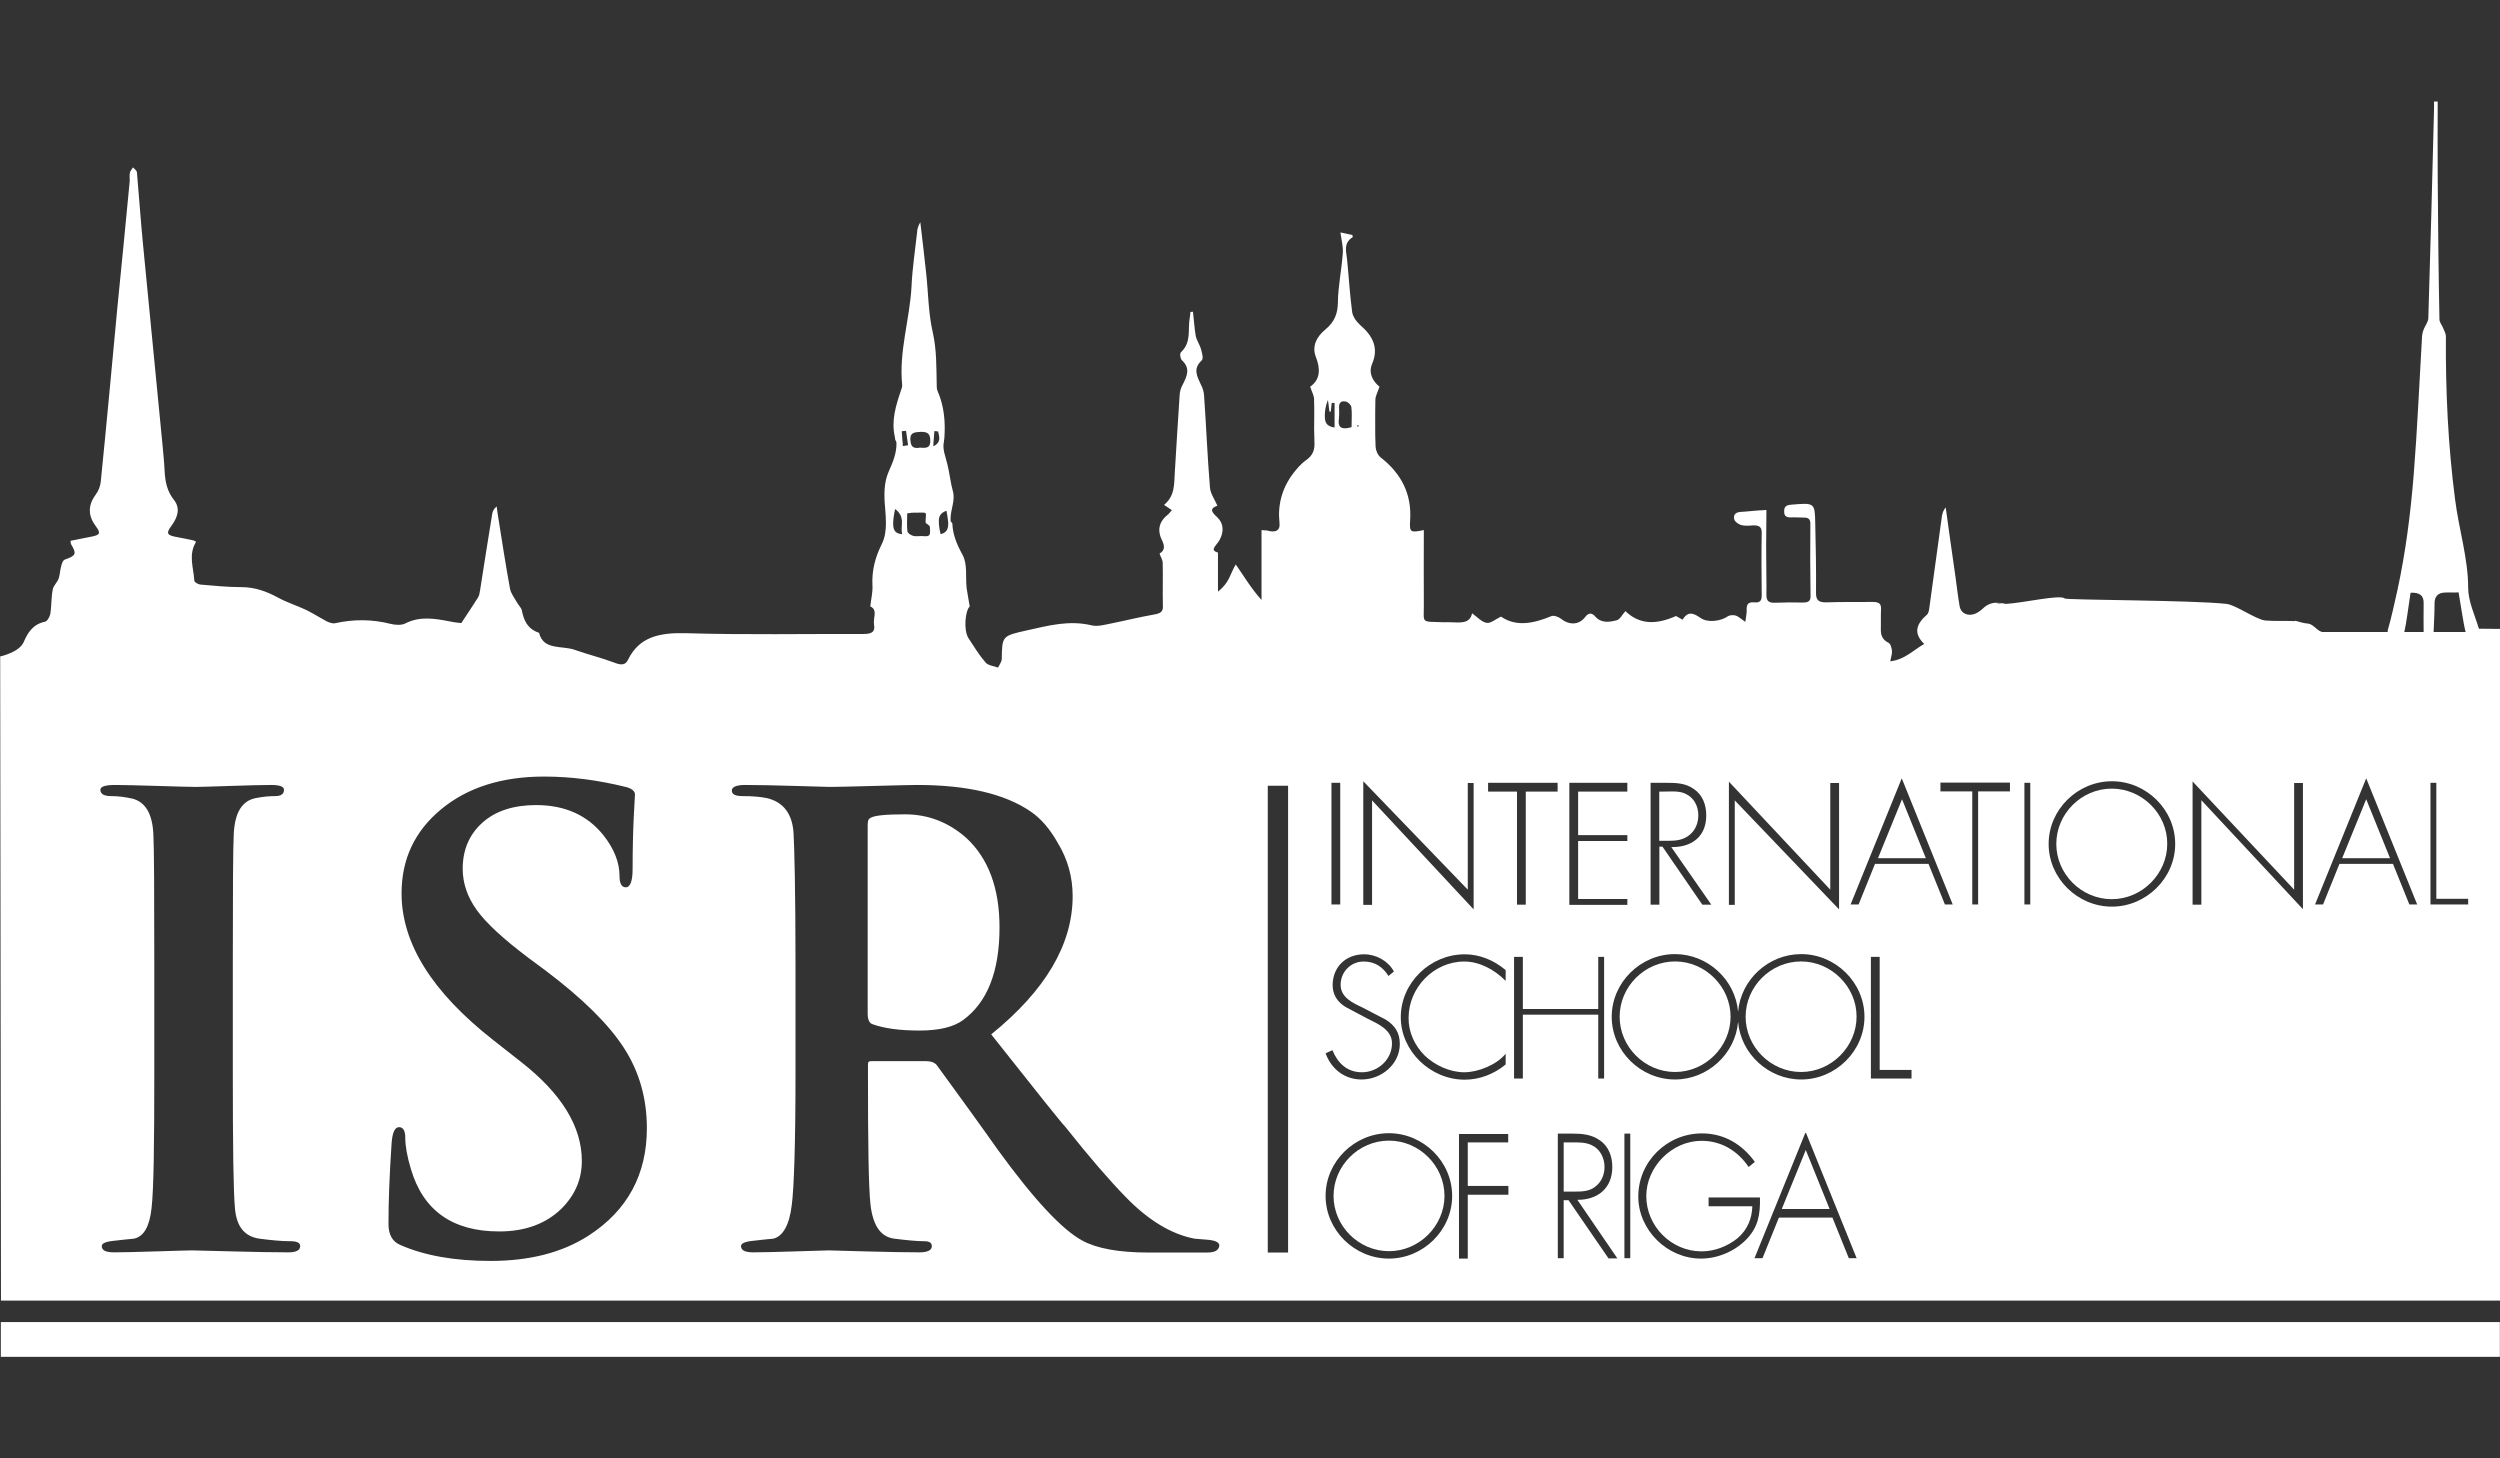 <?xml version="1.0" encoding="utf-8"?>
<!-- Generator: Adobe Illustrator 25.2.0, SVG Export Plug-In . SVG Version: 6.00 Build 0)  -->
<svg version="1.1"
	 id="svg2" xmlns:cc="http://creativecommons.org/ns#" xmlns:dc="http://purl.org/dc/elements/1.1/" xmlns:inkscape="http://www.inkscape.org/namespaces/inkscape" xmlns:rdf="http://www.w3.org/1999/02/22-rdf-syntax-ns#" xmlns:sodipodi="http://sodipodi.sourceforge.net/DTD/sodipodi-0.dtd" xmlns:svg="http://www.w3.org/2000/svg"
	 xmlns="http://www.w3.org/2000/svg" xmlns:xlink="http://www.w3.org/1999/xlink" x="0px" y="0px" viewBox="0 0 1280 746.7"
	 style="enable-background:new 0 0 1280 746.7;" xml:space="preserve">
<rect x="0" y="0" width="1280" height="746.7" fill="#333333" stroke="none"/>
<style type="text/css">
	.st0{fill:#FFFFFF;}
</style>
<g>
	<g id="g18">
		<g id="g24" transform="translate(778.127,258.979)">
			<path id="path26" class="st0" d="M303.1,144.8c-15.6,0-28.4,12.9-28.4,28.3c0,15.4,12.8,28.3,28.4,28.3c15.5,0,28.4-13,28.4-28.3
				C331.6,157.7,318.6,144.8,303.1,144.8"/>
		</g>
		<g id="g28" transform="translate(528.781,137.602)">
			<path id="path30" class="st0" d="M182.4,446.4c-15.6,0-28.4,12.9-28.4,28.3c0,15.4,12.8,28.3,28.4,28.3c15.5,0,28.4-13,28.4-28.3
				C210.8,459.3,197.9,446.4,182.4,446.4"/>
		</g>
		<g id="g32" transform="translate(603.109,128.501)">
			<path id="path34" class="st0" d="M218.4,469c0-4.6-2.2-9.2-6.6-11.2c-3.3-1.6-7.5-1.4-11.2-1.4h-3.1v25.2h5.6
				c3.9,0,7.8-0.1,10.9-2.8C217,476.4,218.4,472.7,218.4,469"/>
		</g>
		<g id="g36" transform="translate(857.595,235)">
			<path id="path38" class="st0" d="M341.6,204.4h24.5l-12.2-30.2L341.6,204.4z"/>
		</g>
		<g id="g40" transform="translate(632.541,243.093)">
			<path id="path42" class="st0" d="M232.6,184.3c3-2.4,4.4-6.2,4.4-10c0-4.6-2.2-9-6.6-11c-3.3-1.6-7.5-1.1-11.2-1.1H217v25.2h4.7
				C225.6,187.4,229.5,187,232.6,184.3"/>
		</g>
		<g id="g44" transform="translate(901,219)">
			<path id="path46" class="st0" d="M362.7,244.1h-19.3v-62.3h3v59.4h16.3V244.1z M345.5,89.6c0.1-3.2,1.7-5,5-5.2
				c2.3-0.2,4.6,0.1,7.3-0.1c1.2,6.8,2.4,15.8,3.6,20.3H345C345.2,100.2,345.5,94.3,345.5,89.6 M339.9,104.6h-9.9
				c1.1-4.5,2.2-13.8,3.2-20.1c4.7-0.3,6.9,1.5,6.7,5.6C339.8,94.7,339.9,100.2,339.9,104.6 M332.6,244.1l-8.4-20.8h-27.4l-8.4,20.8
				h-4.1l26.2-64.6l26.1,64.6H332.6z M278.1,246.5l-52-55.8v53.5h-4.5v-63.1l52,55.4v-54.6h4.5V246.5z M180.3,245.2
				c-17.6,0-32.4-14.5-32.4-32.1c0-17.6,14.8-32.1,32.4-32.1c17.6,0,32.4,14.5,32.4,32.1C212.7,230.7,197.8,245.2,180.3,245.2
				 M138.5,244.1h-3v-62.3h3V244.1z M128.1,186.2h-16.3v57.9h-3v-57.9H92.5v-4.5h35.6V186.2z M94.8,244.1l-8.4-20.8H59l-8.4,20.8
				h-4.1l26.2-64.6l26.1,64.6H94.8z M77.7,333.2H56.9v-62.3h4.5v57.9h16.3V333.2z M21.2,333.7c-16.7,0-30.9-13.1-32.3-29.5
				c-1.4,16.4-15.6,29.5-32.3,29.5c-17.6,0-32.4-14.5-32.4-32.1c0-17.6,14.8-32.1,32.4-32.1c16.7,0,30.9,13.1,32.3,29.5
				c1.4-16.4,15.5-29.5,32.3-29.5c17.6,0,32.4,14.5,32.4,32.1C53.6,319.2,38.8,333.7,21.2,333.7 M45.6,425.2l-8.4-20.8H9.8
				l-8.4,20.8h-4.1l26.2-64.6l26.1,64.6H45.6z M-30.1,425.4c-17.3,0-32.1-14.6-32.1-31.8c0-17.9,14.7-32.3,32.6-32.3
				c11.4,0,20.6,5.6,27.1,14.6l-3.2,2.6c-5.6-8.3-14-13.4-24.1-13.4c-15.2,0-28.3,13.3-28.3,28.3c0,15.4,12.8,28.3,28.3,28.3
				c6.7,0,13.3-2.6,18.4-6.7c5.4-4.6,7.4-10.5,7.6-16.4h-22.4v-4.5H0.1c0.2,8.9-1,15-6.5,21C-12.4,421.5-21.3,425.4-30.1,425.4
				 M-66.3,425.2h-3v-63.8h3V425.2z M-77.5,425.2l-20.4-29.7h-2.5v29.7h-3v-63.8h7.3c5.1,0,10,0.4,14.3,3.5
				c4.5,3.1,6.3,8.3,6.3,13.6c0,10.9-7.5,16.9-17.9,16.8l20.5,30H-77.5z M-121.3,333.2h-4.5v-62.3h4.5v26.7h38.6v-26.7h3v62.3h-3
				v-32.7h-38.6V333.2z M-128.7,365.9h-20.8v22.3h20.8v4.5h-20.8v32.7h-4.5v-63.8h25.2V365.9z M-189.9,425.4
				c-17.6,0-32.4-14.5-32.4-32.1c0-17.6,14.8-32.1,32.4-32.1c17.6,0,32.4,14.5,32.4,32.1S-172.3,425.4-189.9,425.4 M-221.1-14.2
				c0.4,2.2,0.6,6,0.9,6h0.5c0.2,0,0.4-4.5,0.6-4.5h1.4V-3v2.9c-4.5-0.7-5-2.9-5-6.2C-222.7-8.4-222.3-11.4-221.1-14.2
				 M-214.8,244.1h-4.5v-62.3h4.5V244.1z M-215.5-4.2c0.2-2,0.2-4,0.1-6.1c-0.1-2.2,0.8-3.7,3.4-3.1c1.3,0.2,2.8,1.8,2.9,2.9
				c0.2,1.4,0.2,2.9,0.2,4.3c0,1.9-0.1,3.9-0.1,5.9c-4.5,1.3-6.6,0.5-6.6-2.7C-215.6-3.4-215.6-3.8-215.5-4.2 M-202.6,269.6
				c6.3,0,12.3,3.4,15.3,8.8l-2.8,2.3c-2.8-4.5-6.8-7.4-12.7-7.4c-6.7,0-11.8,5.4-11.8,11.9c0,6.5,6.2,9.3,11.3,11.7l11.9,6.2
				c4.7,3,7.1,6.8,7.1,12.4c0,10.4-9.4,18.2-19.6,18.2c-8.7,0-15.5-5.4-18.4-13.4l3.5-1.6c2.7,6.6,7.5,11.3,15.1,11.3
				c8.2,0,15.4-6.5,15.4-14.8c0-7-7.2-10-12.6-12.7l-11.3-6c-4.1-2.6-6.5-6.2-6.5-11.2C-218.6,276.1-212,269.6-202.6,269.6
				 M-205.9-1.4c0,0,0.3,0.1,0.5,0.1c0,0.3-0.1,0.5-0.2,0.8c-0.4,0-0.4,0-0.4-0.1V-1.4z M-204.7-1.1C-204.8-1.1-204.8-1.1-204.7-1.1
				C-204.7-1.1-204.7-1.1-204.7-1.1 M-202.9,181.1l53.4,55.4v-54.6h3v64.7l-52-55.8v53.5h-4.5V181.1z M-171.6,321.4
				c5.2,5,12.9,8.6,20.3,8.6c7.2,0,16.7-3.9,21.2-9.5v5.5c-5.9,4.9-13.3,7.8-21,7.8c-17.4,0-32.7-14.5-32.7-32
				c0-17.7,15.1-32.2,32.8-32.2c7.5,0,14.9,3,20.9,8.1v5.5c-5.9-5.9-13.5-9.9-21.2-9.9c-15.6,0-28.5,13.4-28.5,28.8
				C-179.9,309.3-176.8,316.2-171.6,321.4 M-139.1,181.8h35.6v4.5h-16.3v57.9h-4.5v-57.9h-14.8V181.8z M-97.5,181.8h29.7v4.5H-93
				v22.3h25.2v3H-93v29.7h25.2v3h-29.7V181.8z M-55.9,181.8h7.9c5.1,0,10,0.1,14.3,3.2c4.5,3.1,6.3,8.1,6.3,13.5
				c0,10.9-7.5,16.4-17.9,16.2l20.5,29.5h-4.6l-20.4-29.7h-1.6v29.7h-4.5V181.8z M-15.9,181.1l52,55.4v-54.6h4.5v64.7l-53.4-55.8
				v53.5h-3V181.1z M-241.5,422.3h-10.4v-239h10.4V422.3z M-283,422.3H-313c-15.2,0-26.5-2.1-33.8-6.1c-10.3-5.5-24.8-21-43.3-46.5
				c-9.1-12.9-19.5-27.2-31.3-43.4c-1.3-1.5-3.2-2-5.7-2h-27.5c-1.7,0-2,0.3-2,2v4.4c0,35.6,0.3,58,1.3,67.2
				c1.3,10.7,5.2,16.4,12.2,17.3c6.3,0.8,11.4,1.3,15.4,1.3c2.5,0,3.8,0.8,3.8,2.5c0,2.1-2.1,3.2-6.3,3.2c-7.2,0-16.6-0.2-28.3-0.5
				c-11.7-0.3-17.8-0.5-18.2-0.5c-1.5,0-7.1,0.2-16.8,0.5c-9.7,0.3-17,0.5-21.8,0.5c-4.2,0-6.3-1-6.3-3.2c0-1.5,2.3-2.4,7-2.8
				c3.2-0.4,6.3-0.7,9.5-1c4.8-1.1,8.3-6.8,9.5-17.4c1.1-8.2,1.9-30.7,1.9-67.4v-55.7c0-37.7-0.6-60.1-1-67.1
				c-0.6-10.1-5.4-16.1-13.8-18c-2.9-0.6-7.2-1-12.4-1c-3.6,0-5.4-0.9-5.4-2.8c0-1.9,2.3-2.9,6.9-2.9c6.5,0,15.1,0.2,25.6,0.5
				c10.5,0.3,16.4,0.5,17.7,0.5c3.6,0,11.1-0.2,22.6-0.5c11.5-0.3,18.8-0.5,22-0.5c25.5,0,44.9,4.5,58.2,13.6
				c5.3,3.6,9.9,9,13.9,16.1c5.1,8.4,7.6,17.5,7.6,27.2c0,24.7-13.9,48.3-41.7,70.8c23,29.1,35.6,44.9,38,47.4
				c12.2,15.4,22.5,27.3,30.7,35.7c11.6,12,23.4,19.2,35.4,21.5c2.5,0.2,4.9,0.4,7.3,0.6c3.6,0.4,5.4,1.4,5.4,2.9
				C-277,421.2-279,422.3-283,422.3 M-442.7,41.6c2.9,2.2,3.5,4.5,3.5,6.9c0,2-0.4,4,0.1,6c-3.2-0.3-4.6-1.6-4.6-5.4
				C-443.7,47.3-443.4,44.8-442.7,41.6 M-437.1,1.6c0.3,1.9,0.5,3.8,0.8,5.7c0.1,0.6,0.2,1.1,0.2,1.7c-0.9,0.1-1.7,0.2-2.6,0.4
				c-0.1-0.4-0.1-0.9-0.1-1.4c-0.1-0.6-0.1-1.3-0.2-1.9c-0.1-1.4-0.2-2.9-0.3-4.3C-438.6,1.7-437.9,1.6-437.1,1.6 M-424.9,50.8
				c0.1,3.7,0.7,5.1-3.4,4.7c-1.7-0.2-3.5,0.3-5-0.1c-1.3-0.3-3-1.4-3.1-2.4c-0.2-1.5-0.2-3-0.2-4.5c0-1.6,0.1-3.1,0.1-4.7
				c2.1-0.1,1.5-0.3,3-0.3c8.3,0.1,6.4-1.2,6.4,5v0C-427,49.1-424.9,49.9-424.9,50.8 M-429.6,2.1c4.2-0.1,4.9,1.6,4.9,4.7
				c0,0.4,0,0.8-0.1,1.2c-0.4,2.5-2.6,2.4-5.2,2.2c-3.3,0.6-4.5-0.5-4.8-3.1c0-0.3-0.1-0.6-0.1-1C-435.1,2.5-432.9,2.3-429.6,2.1
				 M-423.1,8.2c0.2-2.1,0.3-4.4,0.5-6.5c0.6,0.1,1.3,0.1,1.9,0.2c0.2,1.1,0.6,2.3,0.6,3.4c0,0.2,0,0.4,0,0.6
				c-0.2,1.3-0.9,2.6-3,3.6C-423.1,9-423.1,8.6-423.1,8.2 M-416.4,42.5c0.4,2,0.6,3.7,0.8,5.2c0,0.5,0.1,0.9,0.1,1.3
				c0,3.4-1.2,4.8-3.9,5.5c-0.6-2.5-0.9-4.5-0.9-6.2C-420.5,45.1-419.2,43.5-416.4,42.5 M-599.6,413.6c-13.3,8.6-30,13-50.3,13
				c-18.3,0-33.7-2.7-46.2-8.2c-4-1.7-6-5.3-6-10.7c0-11.4,0.5-25.2,1.6-41.4c0.4-5.5,1.7-8.2,3.8-8.2c2.1,0,3.2,1.8,3.2,5.4
				c0,4.4,1,9.8,2.9,16.1c6.3,21.3,21.4,31.9,45.2,31.9c13.3,0,23.9-3.9,31.9-11.7c7-7,10.4-15.1,10.4-24.4
				c0-17.5-10.3-34.4-31-50.6l-14.5-11.4c-31.2-24.5-46.8-49.4-46.8-75c0-17.5,6.7-31.8,20.2-43c13.5-11.2,31.1-16.8,52.8-16.8
				c13.7,0,27.7,1.8,42.1,5.4c2.9,0.8,4.4,2.1,4.4,3.8c0,0,0,0,0,0c0,0,0,0,0,0c0,0.1-0.2,3.9-0.6,11.3c-0.4,7.9-0.6,16.8-0.6,26.7
				c0,6.3-1.2,9.5-3.5,9.5c-2.1,0-3.2-1.9-3.2-5.7c0-7-2.7-13.9-8.2-20.9c-8.2-10.3-19.7-15.5-34.5-15.5c-11.6,0-20.8,3-27.5,9
				c-6.7,6-10.1,13.9-10.1,23.6c0,7.4,2.4,14.4,7.1,21c4.7,6.6,13.5,14.8,26.4,24.5l8.9,6.6c19,14.3,32.4,27.6,40.2,39.7
				c7.8,12.1,11.7,25.8,11.7,41C-569.8,382.4-579.8,400.8-599.6,413.6 M-753.3,422.2c-8,0-17.8-0.2-29.3-0.5
				c-11.5-0.3-18.2-0.5-20.1-0.5c-1.9,0-7.9,0.2-17.9,0.5c-10,0.3-17.3,0.5-22,0.5c-4.2,0-6.3-1-6.3-3.2c0-1.5,2.3-2.4,7-2.8
				c3.2-0.4,6.3-0.7,9.5-1c5.1-1.1,8-6.3,9-15.7c1.1-9.4,1.4-32.4,1.4-69.1v-55.7c0-37.7-0.1-60.1-0.5-67.1
				c-0.6-10.1-4.1-16-10.7-17.7c-3.6-0.8-7.2-1.3-10.9-1.3c-3.7,0-5.5-1.1-5.5-3.2c0-1.7,2.5-2.5,7.6-2.5c4.2,0,11.4,0.2,21.7,0.5
				c10.2,0.3,16.7,0.5,19.5,0.5c2.3,0,8.2-0.2,17.7-0.5c9.5-0.3,16.4-0.5,20.9-0.5c4.4,0,6.6,0.8,6.6,2.5c0,2.1-1.5,3.2-4.5,3.2
				c-3,0-6.3,0.3-9.8,1c-7.1,1.3-10.8,7.3-11.4,18c-0.4,7-0.5,29.3-0.5,67.1v55.7c0,37.8,0.3,60.8,1.1,69.3
				c0.8,9.3,4.9,14.4,12.5,15.5c6.1,0.8,11.4,1.3,15.9,1.3c3.3,0,5,0.8,5,2.5C-747.3,421.1-749.3,422.2-753.3,422.2 M368.2,102.9
				c-2.1-7-5.5-14-5.5-21v0c0-14.9-4.8-30.1-6.7-45.2c-3.6-27.7-4.9-55.6-4.7-83.5c0-1.3-0.8-2.7-1.3-4c-0.6-1.6-1.9-3-2-4.5
				c-0.5-24.5-0.7-48.7-0.9-73.2c-0.1-12.9,0-25.6,0-38.5h-1.9c0,0,0.1,3.1,0,4.9c-0.9,35.5-1.8,70.7-2.9,106.1
				c-0.1,1.9-1.6,3.7-2.4,5.7c-0.4,1.1-0.7,2.1-0.8,3.3c-1.4,23.8-2.4,47.5-4.3,71.2c-1.6,19.8-4.1,39.4-8.3,58.9
				c-1.5,6.7-3.1,14.1-5,20.7l0,0.8h-33.1c-2.6,0-4.8-4-7.6-4.3c-2.8-0.2-4.9-1.1-6.7-1.5c0,0.2,0,0.1,0,0.3c-0.1,0-0.1-0.1-0.2-0.1
				c-5-0.2-10.1,0.1-15-0.3c-4.7-0.4-15.2-8-19.9-8.5c-17.9-2-82-1.9-82.9-2.8c-2.4-2.1-21.1,2.3-30.1,2.8c-1.6-0.4-3.2-0.6-4.6-0.6
				l2.8,0.6c-1.4,0-2.5-0.2-2.9-0.6c-2.6,0-4.9,0.9-7,2.9c-0.8,0.7-1.7,1.5-2.6,2c-4.2,2.6-8.8,1-9.4-3.3c-0.9-5-1.4-10-2.1-14.9
				c-1.7-11.8-3.4-23.7-5-35.5c-1.2,1.4-1.6,2.8-1.9,4.2c-2.1,15.6-4.3,31.1-6.4,46.6c-0.2,1.4-0.3,3.2-1.3,4.1
				c-5.2,4.6-7.3,9.3-1.4,15c-5.8,3.3-9.9,8-17.4,8.9c0.4-2.2,1-3.8,0.9-5.3c-0.2-1.5-0.6-3.6-1.8-4.2c-3.8-1.9-4-4.7-3.9-8
				c0.1-3.1-0.1-6.2,0.1-9.3c0.1-2.8-1.2-3.6-4.2-3.6c-7.9,0.1-15.6-0.1-23.5,0.2c-4.1,0.1-5.6-0.9-5.6-4.7
				c0.1-12-0.1-23.9-0.4-35.9c-0.2-10.5-0.4-10.4-12.3-9.4c-2.7,0.2-3.6,1.1-3.6,3.3V43c0,2.3,1.2,3,3.7,2.9c2-0.1,4,0.1,6.1,0.1
				c2.6-0.1,3.6,0.8,3.6,3.1c-0.1,12.4-0.1,24.8,0.1,37.2c0,2.7-1.4,3.2-4.1,3.2c-4.5-0.1-9.2-0.1-13.8,0.1c-3.6,0.2-4.7-1-4.7-4
				c0.1-6.5-0.1-13-0.1-19.6C3.2,58.5,3.4,51.1,3.4,43v-0.9c-7.4,0.4-9.4,0.8-13.2,1c-3.2,0.2-3.8,2.1-3.2,4
				c0.4,1.1,2.1,2.3,3.4,2.7c1.9,0.5,4,0.4,6.1,0.2c3.2-0.1,4.5,0.8,4.5,3.7C0.8,64.4,0.9,75,1,85.7c0,2.3-0.4,4.1-3.9,3.7
				c-3.4-0.3-3.9,1.5-3.8,3.9c0.1,1.7-0.4,3.5-0.7,6.1c-2.2-1.5-3.4-2.7-4.8-3.2c-1.1-0.4-3-0.3-3.9,0.2c-3.8,2.7-10.5,3.6-14.2,1
				c-3.6-2.5-6.5-3.7-9.2,0.9c-1.7-0.9-3.1-1.7-3.4-1.9c-10.1,4.5-18.6,4.5-25.9-2.5c-1.7,1.9-2.8,4.3-4.5,4.7
				c-3.6,0.9-7.7,1.6-10.8-1.8c-1.4-1.7-3.2-2.6-5.2,0c-3.2,4.3-8.3,4.4-12.6,0.9c-1.1-0.9-3.7-1.8-4.9-1.2
				c-9.2,3.8-18,5.5-25.7,0.2c-2.7,1.3-5.4,3.6-7.3,3.2c-2.6-0.4-4.7-2.9-7.5-4.9c-1.1,5.6-6.3,4.7-11.1,4.6c-1.1-0.1-2.1,0-3.1,0
				c-12.4-0.5-10.4,1-10.5-9.3c-0.1-12.7,0-25.3,0-37.9c-7,1.4-7.4,1.3-7-5.3c0.8-12.8-4.2-23.4-15.1-31.9c-1.5-1.2-2.5-3.6-2.6-5.4
				c-0.2-4-0.2-8.1-0.2-12.1c0-4.1,0-8.2,0.1-12.2c0.1-1.9,1.2-3.8,2.1-6.5c-3.3-2.7-5.9-6.9-3.7-11.9c3.3-7.9,0.4-14-6.1-19.6
				c-2-1.8-3.9-4.4-4.2-6.8c-1.2-8.9-1.7-17.9-2.6-26.9c-0.4-4-2-8.3,2.9-11.4c0.1-0.1-0.1-0.5-0.2-1.1c-2.3-0.5-4.7-1-6.1-1.3
				c0.5,3.9,1.5,7.3,1.2,10.8c-0.6,8.4-2.4,16.7-2.5,25.1c-0.1,5.7-1.7,9.9-6.4,13.8c-4.5,3.7-7,8.5-4.9,14
				c2.4,6.1,2.4,11.6-2.9,15.3c0.9,2.7,2,4.5,2,6.4c0.1,2.7,0.1,5.5,0.1,8.2c-0.1,4.7-0.1,9.3,0.1,13.9c0.2,3.8-0.8,6.7-4.4,9.2
				c-2.6,1.8-4.6,4.3-6.5,6.7c-5.8,7.7-8,16.2-7,25.3c0.5,4-2.1,5.2-6.4,3.9c-0.6-0.1-2.8-0.1-2.8-0.2v35.8
				c-5.9-6.7-8.9-12.1-13.2-18.2c-3,5-3.1,9.2-9.1,13.9V63.9c-4.5-1.2-0.9-3.4,0.8-6.4c2.2-4,2.3-8.3-1.1-11.6c-2.8-2.6-4.4-4.4,0-6
				c-1.5-3.4-3.6-6.3-3.8-9.3c-1.3-15.6-1.9-31.2-3-46.9c-0.1-2-0.7-4.1-1.7-5.9c-1.9-4.1-4.1-8,0.4-12.2c1.1-0.9,0.3-3.7-0.2-5.5
				c-0.6-2.5-2.3-4.7-2.8-7.2c-0.7-4.1-0.9-8.2-1.4-12.3c-0.4,0.1-0.9,0.1-1.3,0.1c-0.1,1.1-0.2,2.3-0.4,3.4c-1,5.8,1,12.1-4.4,17.2
				c-0.8,0.7-0.4,3.2,0.4,4.1c4.6,4.2,2.6,8.3,0.4,12.6c-0.9,1.6-1.4,3.4-1.5,5c-0.9,13.3-1.7,26.6-2.5,39.9
				c-0.4,5.8,0.2,11.9-5.5,16.6c1.5,1,2.6,1.8,4,2.7c-0.9,1-1.5,1.9-2.3,2.5c-4.5,3.6-5.1,8.2-2.9,12.6c1.6,3.3,1.7,5.5-1.1,7.1
				c0.6,1.9,1.6,3.3,1.6,4.8c0.2,7.3-0.1,14.7,0.1,22.2c0.1,2.9-1.3,3.6-4.3,4.2c-7.6,1.3-15.1,3.2-22.6,4.7
				c-3.1,0.6-6.6,1.6-9.5,0.9c-11.5-2.8-22.2,0.1-33,2.5c-13,2.9-12.9,2.9-13.1,14.7c0,1.4-1.2,2.9-1.9,4.4
				c-2.2-0.8-5.1-1.1-6.3-2.5c-3.4-3.9-6-8.2-8.8-12.5c-2.7-4.1-1.7-14.2,0.6-16.3c-0.6-3.7-1.2-6.6-1.6-9.5c-0.6-5.7,0.5-12-2-16.8
				c-3-5.4-5.1-10.5-5.3-16.2c0-0.4-0.9-0.8-0.9-1.3v-1.2c0-4.8,2.6-9.5,1.1-14.3c-1.2-4.4-1.6-8.9-2.7-13.3
				c-0.8-3.6-2.4-7.2-2-10.6c0.1-0.8,0.3-1.5,0.3-2.3c0-0.2,0.1-0.4,0.1-0.5c0.6-8.3,0-16.4-3.5-24.4c-0.4-0.9-0.4-2-0.4-3
				c-0.2-9,0-17.9-2-26.8c-2.3-10-2.3-20.3-3.4-30.4c-0.9-8.7-2-17.4-3-26.1c-1.2,1.9-1.6,3.7-1.7,5.6c-1,9.1-2.4,18.2-2.8,27.3
				c-0.9,16.8-6.5,33.2-4.8,50.2c0.1,1-0.2,2-0.6,3c-2.6,7.7-5,15.3-3.2,23.5c0.1,0.6,0.2,1.3,0.3,1.9C-442,7-442,7.6-442,8.2
				c0,4.7-1.7,9.2-3.8,13.8c-2.8,6.1-2.6,12.7-2,19.3c0.2,2.5,0.4,5,0.4,7.6c0,3.7-0.5,7.4-2.1,10.6c-3.5,7-5.2,13.8-4.8,21.3
				c0.2,3.4-0.7,6.7-1.1,10.7c4,1.8,1.3,5.9,1.9,9.3c0.7,3.7-1.1,4.8-5.4,4.8c-30.2-0.1-60.5,0.5-90.7-0.4
				c-13.8-0.4-24.1,1.9-29.8,13.5c-1.4,3-3.6,2.9-7,1.6c-6.6-2.5-13.6-4.2-20.4-6.6c-6.4-2.3-16,0.4-18.2-8.7c-6-2-7.8-6.4-8.8-11.4
				c-0.3-1.5-1.8-2.8-2.6-4.3c-1.3-2.3-3.1-4.6-3.5-7c-2.2-12.1-4.1-24.3-6-36.4c-0.3-1.9-0.6-3.7-0.8-5.6c-1.6,1.3-2.1,2.6-2.3,3.9
				c-2.1,13-4.2,26-6.2,39c-0.2,1.3-0.4,2.7-1.1,3.8c-2.6,4.2-5.4,8.2-8.5,13c-1.1-0.1-3.5-0.3-5.7-0.8c-7.9-1.5-15.5-2.9-23.2,1.1
				c-1.9,0.9-5.1,0.7-7.4,0.1c-9.5-2.4-18.9-2.4-28.4-0.3c-1.2,0.3-3-0.4-4.3-1c-3.5-1.9-6.8-4-10.4-5.8c-4.7-2.2-9.8-3.8-14.4-6.3
				c-5.9-3.2-11.8-5.4-19-5.4c-7,0-13.9-0.7-20.8-1.3c-1.1-0.1-3.1-1.2-3.1-2c-0.4-6.6-3.2-13.3,0.9-19.9c-0.5-0.2-0.9-0.6-1.3-0.7
				c-2.6-0.6-5.3-1.1-7.9-1.6c-5.9-1-6.4-1.9-3.2-6.2c3-4.2,4.4-8.7,1.1-12.9c-3.6-4.5-4.5-9.4-4.8-14.6c-0.2-4.5-0.7-9.1-1.1-13.7
				c-3.3-34.3-6.7-68.5-10-102.8c-1.2-12.2-2-24.5-3.1-36.7c-0.1-0.9-1.3-1.7-2-2.5c-0.6,0.9-1.4,1.8-1.6,2.8
				c-0.3,1.5,0,2.9-0.1,4.4c-2,21.5-4.2,43-6.3,64.5c-2.8,29.7-5.5,59.5-8.5,89.1c-0.2,2.4-1.2,4.9-2.7,6.9
				c-4,5.5-3.8,10.8,0.2,16.1c2.7,3.6,2.1,4.5-3,5.4c-3.4,0.6-6.7,1.4-10,2c0.2,1.1,0.1,1.4,0.2,1.6c3.1,5.1,2.6,6-3.1,8
				c-1.1,0.4-1.6,2.2-1.9,3.5c-0.6,2.1-0.6,4.3-1.3,6.3c-0.7,1.9-2.7,3.6-3,5.6c-0.8,4-0.6,8.2-1.2,12.3c-0.3,1.5-1.5,3.8-2.7,4.1
				c-6.4,1.3-9,5.9-10.9,10.3c-2.2,5.4-12.1,7.5-12.1,7.5l0.4,329.8H379V103L368.2,102.9z"/>
		</g>
		<g id="g48" transform="translate(382.952,242.039)">
			<path id="path50" class="st0" d="M111.7,186.9c-9.1-8-19.5-12-31.3-12c-10.1,0-15.9,0.6-17.8,1.9c-1.1,0.6-1.3,1.9-1.3,3.8v96.1
				c0,3.2,0.7,5.1,2.6,5.7c5.9,2.1,13.8,3.2,23.9,3.2c10.1,0,17.5-1.8,22.4-5.4c12.4-9.1,18.6-24.9,18.6-47.4
				C128.8,212.7,123.1,197.4,111.7,186.9"/>
		</g>
		<g id="g52" transform="translate(50.023,63)">
			<path id="path54" class="st0" d="M-49.6,631.7h1242.8h18.9h17.8v-17.8H-49.6L-49.6,631.7z"/>
		</g>
		<g id="g56" transform="translate(670.96,199.361)">
			<path id="path58" class="st0" d="M251.2,292.9c-15.6,0-28.4,12.9-28.4,28.3c0,15.4,12.8,28.3,28.4,28.3c15.5,0,28.4-13,28.4-28.3
				C279.7,305.9,266.7,292.9,251.2,292.9"/>
		</g>
		<g id="g60" transform="translate(697.432,235)">
			<path id="path62" class="st0" d="M264.1,204.4h24.5l-12.2-30.2L264.1,204.4z"/>
		</g>
		<g id="g64" transform="translate(627.458,199.361)">
			<path id="path66" class="st0" d="M230.2,292.9c-15.6,0-28.4,12.9-28.4,28.3c0,15.4,12.8,28.3,28.4,28.3c15.5,0,28.4-13,28.4-28.3
				C258.6,305.9,245.7,292.9,230.2,292.9"/>
		</g>
		<g id="g68" transform="translate(664.261,114)">
			<path id="path70" class="st0" d="M248,505h24.5l-12.2-30.2L248,505z"/>
		</g>
	</g>
</g>
</svg>
